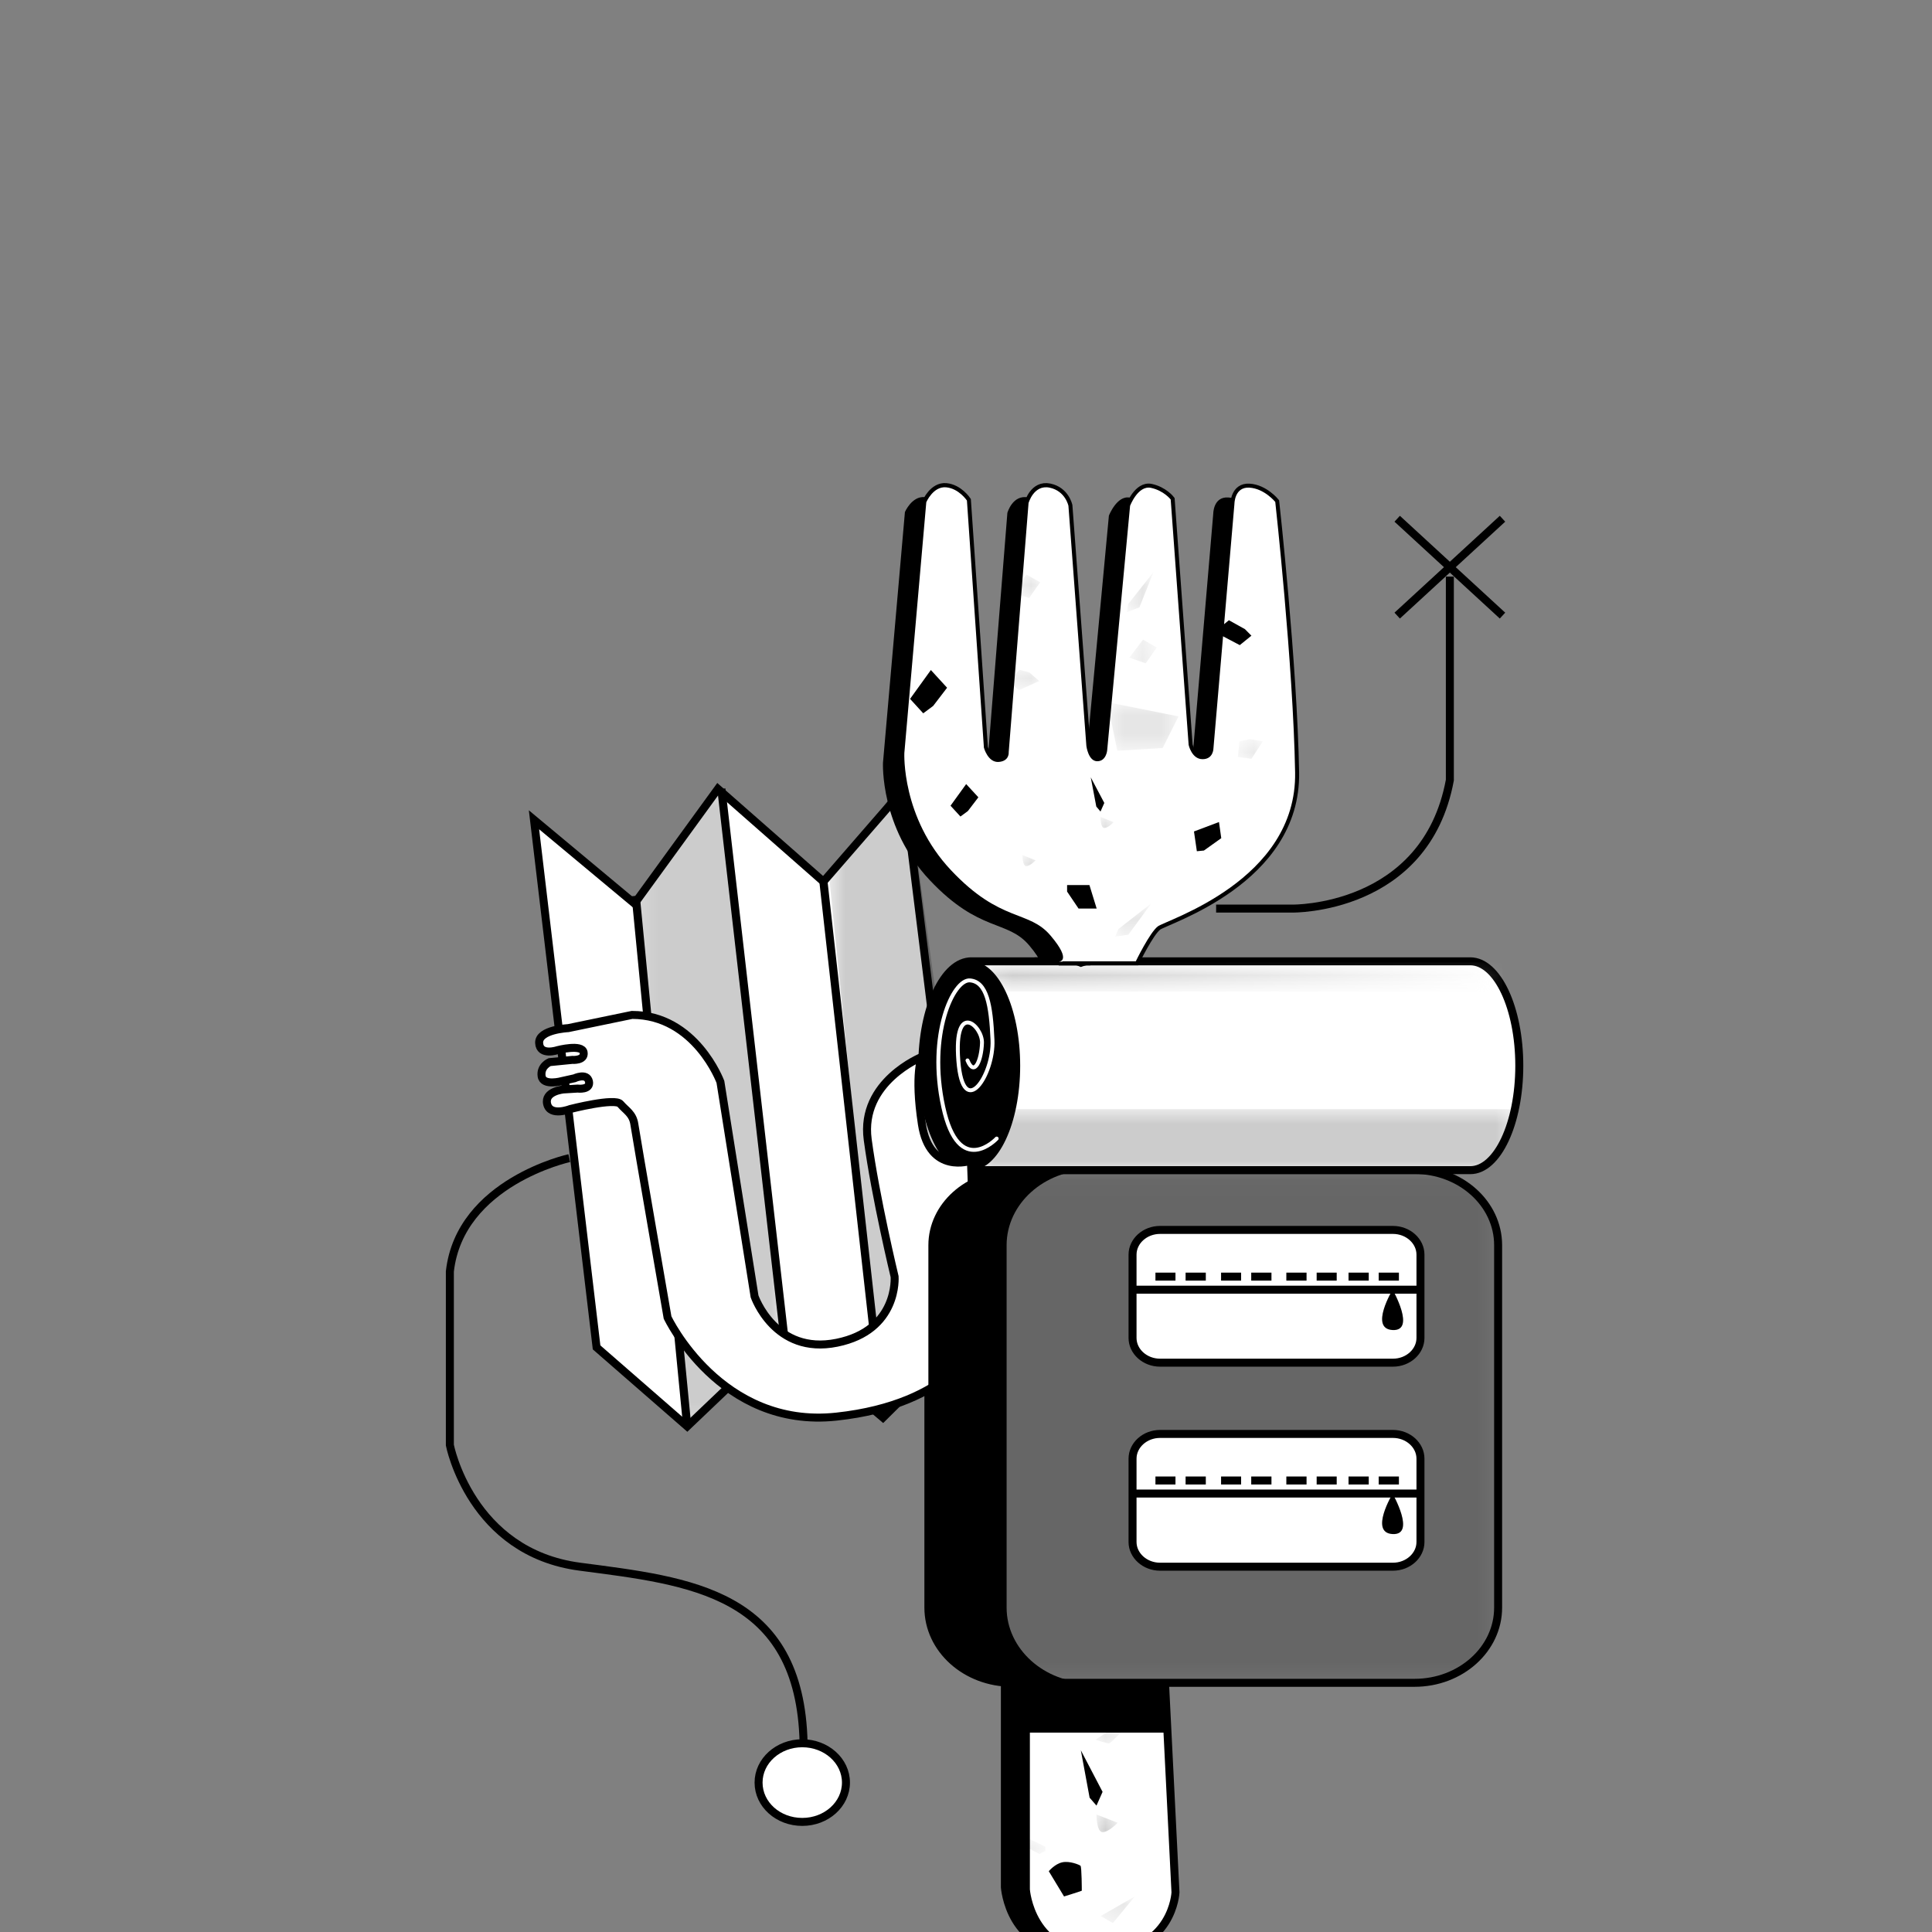 <svg width="104" height="104" viewBox="0 0 104 104" fill="none" xmlns="http://www.w3.org/2000/svg">
<rect x="0" y="0" width="104" height="104" fill="#808080" stroke="none"/>
<g clip-path="url(#clip0_479_103875)">
<g clip-path="url(#clip1_479_103875)">
<path d="M28.745 44.129L32.114 72.53L36.993 76.782L42.21 71.808L47.531 76.311L52.276 71.596L48.65 42.465L44.316 47.457L38.646 42.465L34.158 48.641L28.745 44.129Z" fill="white"/>
<path d="M28.745 44.129L32.114 72.53L36.993 76.782L42.21 71.808L47.531 76.311L52.286 71.596L48.66 42.465L44.326 47.457L38.646 42.465L34.158 48.641L28.745 44.129Z" stroke="black" stroke-width="0.43" stroke-miterlimit="10"/>
<path d="M42.406 73.63L38.831 42.465" stroke="black" stroke-width="0.44" stroke-miterlimit="10"/>
<path d="M44.326 47.457L47.531 76.144" stroke="black" stroke-width="0.44" stroke-miterlimit="10"/>
<g opacity="0.2">
<mask id="mask0_479_103875" style="mask-type:luminance" maskUnits="userSpaceOnUse" x="34" y="42" width="9" height="35">
<path d="M42.211 42.465H34.158V76.782H42.211V42.465Z" fill="white"/>
</mask>
<g mask="url(#mask0_479_103875)">
<path d="M38.441 42.751L34.158 48.641L36.993 76.782L42.211 71.808L38.647 42.465L38.441 42.751Z" fill="black"/>
</g>
</g>
<g opacity="0.2">
<mask id="mask1_479_103875" style="mask-type:luminance" maskUnits="userSpaceOnUse" x="44" y="41" width="9" height="35">
<path d="M52.707 41.514H44.655V75.545H52.707V41.514Z" fill="white"/>
</mask>
<g mask="url(#mask1_479_103875)">
<path d="M48.938 41.514L44.655 47.412L47.49 75.545L52.718 70.571L49.123 44.38L48.938 41.514Z" fill="black"/>
</g>
</g>
<path d="M54.474 62.98H76.145C78.631 62.98 80.644 64.793 80.644 67.03V86.537C80.644 88.774 78.631 90.586 76.145 90.586H54.474C51.988 90.586 49.975 88.774 49.975 86.537V67.03C49.975 64.793 51.988 62.98 54.474 62.98Z" stroke="black" stroke-width="0.43" stroke-miterlimit="10"/>
<g opacity="0.2">
<mask id="mask2_479_103875" style="mask-type:luminance" maskUnits="userSpaceOnUse" x="50" y="63" width="31" height="28">
<path d="M80.686 63.072H50.027V90.669H80.686V63.072Z" fill="white"/>
</mask>
<g mask="url(#mask2_479_103875)">
<path d="M76.197 90.668H54.526C52.05 90.668 50.027 88.847 50.027 86.619V67.112C50.027 64.884 52.05 63.062 54.526 63.062H76.197C78.672 63.062 80.696 64.884 80.696 67.112V86.619C80.696 88.847 78.672 90.668 76.197 90.668Z" fill="black"/>
</g>
</g>
<path d="M74.985 73.363H62.444C61.633 73.363 60.965 72.762 60.965 72.032V67.548C60.965 66.818 61.633 66.217 62.444 66.217H74.985C75.797 66.217 76.464 66.818 76.464 67.548V72.032C76.464 72.762 75.797 73.363 74.985 73.363Z" fill="white"/>
<path d="M74.985 73.353H62.444C61.633 73.353 60.965 72.752 60.965 72.022V67.538C60.965 66.808 61.633 66.207 62.444 66.207H74.985C75.797 66.207 76.464 66.808 76.464 67.538V72.022C76.464 72.752 75.797 73.353 74.985 73.353Z" stroke="black" stroke-width="0.43" stroke-miterlimit="10"/>
<path d="M76.464 69.424H60.965" stroke="black" stroke-width="0.43" stroke-miterlimit="10"/>
<path d="M62.198 68.721H63.276" stroke="black" stroke-width="0.43" stroke-miterlimit="10"/>
<path d="M63.821 68.721H64.909" stroke="black" stroke-width="0.43" stroke-miterlimit="10"/>
<path d="M65.731 68.721H66.809" stroke="black" stroke-width="0.43" stroke-miterlimit="10"/>
<path d="M67.354 68.721H68.443" stroke="black" stroke-width="0.43" stroke-miterlimit="10"/>
<path d="M69.244 68.721H70.332" stroke="black" stroke-width="0.43" stroke-miterlimit="10"/>
<path d="M70.876 68.721H71.955" stroke="black" stroke-width="0.43" stroke-miterlimit="10"/>
<path d="M72.592 68.721H73.68" stroke="black" stroke-width="0.43" stroke-miterlimit="10"/>
<path d="M74.215 68.721H75.304" stroke="black" stroke-width="0.43" stroke-miterlimit="10"/>
<path d="M74.965 69.424C74.965 69.424 73.691 71.532 74.965 71.596C76.238 71.661 74.965 69.424 74.965 69.424Z" fill="black"/>
<path d="M74.985 84.336H62.444C61.633 84.336 60.965 83.735 60.965 83.005V78.521C60.965 77.79 61.633 77.189 62.444 77.189H74.985C75.797 77.189 76.464 77.79 76.464 78.521V83.005C76.464 83.735 75.797 84.336 74.985 84.336Z" fill="white"/>
<path d="M74.985 84.336H62.444C61.633 84.336 60.965 83.735 60.965 83.005V78.521C60.965 77.79 61.633 77.189 62.444 77.189H74.985C75.797 77.189 76.464 77.79 76.464 78.521V83.005C76.464 83.735 75.797 84.336 74.985 84.336Z" stroke="black" stroke-width="0.43" stroke-miterlimit="10"/>
<path d="M76.464 80.398H60.965" stroke="black" stroke-width="0.43" stroke-miterlimit="10"/>
<path d="M62.198 79.695H63.276" stroke="black" stroke-width="0.43" stroke-miterlimit="10"/>
<path d="M63.821 79.695H64.909" stroke="black" stroke-width="0.43" stroke-miterlimit="10"/>
<path d="M65.731 79.695H66.809" stroke="black" stroke-width="0.43" stroke-miterlimit="10"/>
<path d="M67.354 79.695H68.443" stroke="black" stroke-width="0.43" stroke-miterlimit="10"/>
<path d="M69.244 79.695H70.332" stroke="black" stroke-width="0.43" stroke-miterlimit="10"/>
<path d="M70.876 79.695H71.955" stroke="black" stroke-width="0.43" stroke-miterlimit="10"/>
<path d="M72.592 79.695H73.68" stroke="black" stroke-width="0.43" stroke-miterlimit="10"/>
<path d="M74.215 79.695H75.304" stroke="black" stroke-width="0.43" stroke-miterlimit="10"/>
<path d="M74.965 80.406C74.965 80.406 73.691 82.514 74.965 82.579C76.238 82.644 74.965 80.406 74.965 80.406Z" fill="black"/>
<path d="M79.134 51.748H52.409V51.767C52.409 51.767 52.317 51.748 52.276 51.748C50.817 51.748 49.636 54.263 49.636 57.369C49.636 60.475 50.817 62.99 52.276 62.99C52.317 62.99 52.368 62.981 52.409 62.971V62.99H79.134C80.593 62.99 81.774 60.475 81.774 57.369C81.774 54.263 80.593 51.748 79.134 51.748Z" fill="white"/>
<path d="M79.145 51.748H52.42V51.767C52.42 51.767 52.327 51.748 52.286 51.748C50.828 51.748 49.647 54.263 49.647 57.369C49.647 60.475 50.828 62.99 52.286 62.99C52.327 62.99 52.379 62.981 52.42 62.971V62.99H79.145C80.603 62.99 81.784 60.475 81.784 57.369C81.784 54.263 80.603 51.748 79.145 51.748Z" stroke="black" stroke-width="0.43" stroke-miterlimit="10"/>
<g opacity="0.2">
<mask id="mask3_479_103875" style="mask-type:luminance" maskUnits="userSpaceOnUse" x="52" y="51" width="29" height="3">
<path d="M80.871 51.803H52.636V53.374H80.871V51.803Z" fill="white"/>
</mask>
<g mask="url(#mask3_479_103875)">
<mask id="mask4_479_103875" style="mask-type:luminance" maskUnits="userSpaceOnUse" x="52" y="51" width="29" height="3">
<path d="M79.515 51.803H52.647L53.961 53.374H80.881C80.881 53.374 80.892 53.153 80.645 52.736C80.399 52.321 79.525 51.803 79.525 51.803" fill="white"/>
</mask>
<g mask="url(#mask4_479_103875)">
<path d="M80.881 51.803H52.636V53.374H80.881V51.803Z" fill="url(#paint0_linear_479_103875)"/>
</g>
</g>
</g>
<g opacity="0.2">
<mask id="mask5_479_103875" style="mask-type:luminance" maskUnits="userSpaceOnUse" x="52" y="59" width="30" height="4">
<path d="M81.507 59.707H52.636V62.989H81.507V59.707Z" fill="white"/>
</mask>
<g mask="url(#mask5_479_103875)">
<path d="M54.33 59.707H81.518C81.518 59.707 80.819 62.675 79.35 62.989H52.636L54.33 59.707Z" fill="black"/>
</g>
</g>
<path d="M67.508 27.545C67.508 27.545 66.922 26.824 66.111 26.778C65.31 26.732 65.31 27.647 65.31 27.647L64.19 40.812C64.19 40.812 64.19 41.394 63.605 41.394C63.019 41.394 62.855 40.627 62.855 40.627L61.889 27.416C61.889 27.416 61.51 26.935 60.821 26.787C60.123 26.648 59.692 27.758 59.692 27.758L58.459 40.923C58.459 40.923 58.408 41.505 57.925 41.505C57.442 41.505 57.34 40.682 57.34 40.682L56.374 27.758C56.374 27.758 56.21 26.953 55.357 26.778C54.505 26.602 54.227 27.61 54.227 27.61L53.159 41.015C53.159 41.015 53.211 41.496 52.625 41.542C52.04 41.588 51.824 40.775 51.824 40.775L50.91 27.471C50.91 27.471 50.478 26.824 49.78 26.759C49.082 26.695 48.712 27.564 48.712 27.564L47.531 41.061C47.531 41.061 47.366 44.538 50.047 47.376C52.728 50.223 54.227 49.493 55.409 50.898C55.758 51.314 55.943 51.61 56.015 51.813C56.23 51.776 56.446 51.758 56.692 51.758C57.268 51.758 57.761 51.869 58.182 52.054C58.562 51.915 59.003 51.832 59.496 51.832C59.753 51.832 59.989 51.85 60.215 51.897C60.472 51.416 60.904 50.648 61.191 50.417C61.623 50.075 68.689 47.958 68.586 42.124C68.484 36.291 67.518 27.564 67.518 27.564" fill="black"/>
<path d="M57.175 51.748H61.14C61.14 51.748 61.89 50.204 62.321 49.871C62.752 49.529 69.819 47.412 69.716 41.578C69.613 35.745 68.648 27.017 68.648 27.017C68.648 27.017 68.062 26.296 67.251 26.25C66.45 26.204 66.45 27.119 66.45 27.119L65.32 40.284C65.32 40.284 65.32 40.866 64.735 40.866C64.149 40.866 63.985 40.099 63.985 40.099L63.019 26.888C63.019 26.888 62.65 26.407 61.951 26.259C61.253 26.12 60.832 27.221 60.832 27.221L59.599 40.386C59.599 40.386 59.548 40.968 59.065 40.968C58.582 40.968 58.48 40.145 58.48 40.145L57.514 27.221C57.514 27.221 57.35 26.416 56.497 26.241C55.645 26.065 55.367 27.073 55.367 27.073L54.299 40.478C54.299 40.478 54.351 40.959 53.765 41.005C53.18 41.051 52.964 40.238 52.964 40.238L52.05 26.934C52.05 26.934 51.619 26.287 50.931 26.222C50.232 26.157 49.862 27.026 49.862 27.026L48.681 40.524C48.681 40.524 48.517 44 51.197 46.839C53.878 49.686 55.378 48.956 56.559 50.361C57.74 51.757 56.99 51.757 56.99 51.757H57.206L57.175 51.748Z" stroke="black" stroke-width="0.43" stroke-miterlimit="10"/>
<path d="M57.175 51.748H61.14C61.14 51.748 61.89 50.204 62.321 49.871C62.752 49.529 69.819 47.412 69.716 41.579C69.613 35.745 68.648 27.018 68.648 27.018C68.648 27.018 68.062 26.297 67.251 26.25C66.45 26.204 66.45 27.119 66.45 27.119L65.32 40.284C65.32 40.284 65.32 40.867 64.735 40.867C64.149 40.867 63.985 40.099 63.985 40.099L63.019 26.888C63.019 26.888 62.65 26.408 61.951 26.26C61.253 26.121 60.832 27.23 60.832 27.23L59.599 40.395C59.599 40.395 59.548 40.978 59.065 40.978C58.582 40.978 58.48 40.155 58.48 40.155L57.514 27.23C57.514 27.23 57.35 26.426 56.497 26.25C55.645 26.075 55.367 27.082 55.367 27.082L54.299 40.488C54.299 40.488 54.351 40.968 53.765 41.015C53.18 41.061 52.964 40.247 52.964 40.247L52.05 26.944C52.05 26.944 51.619 26.297 50.931 26.232C50.232 26.167 49.862 27.036 49.862 27.036L48.681 40.534C48.681 40.534 48.517 44.01 51.197 46.848C53.878 49.696 55.378 48.965 56.559 50.371C57.74 51.767 56.99 51.767 56.99 51.767H57.206L57.175 51.748Z" fill="white"/>
<path d="M53.878 90.522V101.606C53.878 101.606 54.125 105.332 57.966 105.175C61.808 105.018 61.931 101.763 61.931 101.763L61.386 90.522H53.868H53.878Z" fill="black"/>
<path d="M55.213 90.984V101.718C55.213 101.718 55.46 105.323 59.301 105.175C63.143 105.028 63.266 101.875 63.266 101.875L62.721 90.984H55.203H55.213Z" fill="white"/>
<path d="M55.224 90.975V101.717C55.224 101.717 55.47 105.323 59.312 105.175C63.153 105.027 63.276 101.865 63.276 101.865L62.732 90.975H55.213H55.224Z" stroke="black" stroke-width="0.43" stroke-miterlimit="10"/>
<path d="M54.916 57.369C54.916 60.475 53.734 62.99 52.276 62.99C50.817 62.99 49.636 60.475 49.636 57.369C49.636 54.263 50.817 51.748 52.276 51.748C53.734 51.748 54.916 54.263 54.916 57.369Z" fill="black"/>
<path d="M53.652 61.289C53.652 61.289 51.618 63.471 50.776 59.588C49.924 55.696 51.31 52.701 52.214 52.775C53.118 52.849 53.344 54.097 53.426 55.983C53.508 57.859 51.844 60.383 51.588 57.101C51.331 53.819 52.892 55.225 52.861 56.14C52.831 57.055 52.461 57.998 52.081 57.083" stroke="white" stroke-width="0.21" stroke-miterlimit="10" stroke-linecap="round"/>
<path d="M34.22 48.225L36.993 76.782" stroke="black" stroke-width="0.44" stroke-miterlimit="10"/>
<path d="M49.636 56.889C49.636 56.889 46.288 58.22 46.709 61.345C47.13 64.469 48.157 68.722 48.157 68.722C48.157 68.722 48.383 71.607 45.045 72.281C41.707 72.956 40.618 69.785 40.618 69.785L38.78 58.238C38.78 58.238 37.445 54.633 34.024 54.633L30.584 55.345C30.584 55.345 28.992 55.419 29.022 56.14C29.053 56.861 30.019 56.528 30.019 56.528C30.019 56.528 31.333 56.186 31.416 56.648C31.498 57.111 30.799 57.055 30.799 57.055L29.587 57.175C29.587 57.175 29.074 57.388 29.156 57.933C29.238 58.479 30.255 58.192 30.255 58.192L30.922 58.044C30.922 58.044 31.59 57.73 31.703 58.211C31.806 58.691 31.087 58.599 31.087 58.599L30.337 58.645C30.337 58.645 29.29 58.738 29.454 59.431C29.618 60.124 30.697 59.699 30.697 59.699C30.697 59.699 33.11 59.08 33.398 59.431C33.696 59.782 34.065 59.949 34.148 60.522C34.23 61.095 35.935 70.922 35.935 70.922C35.935 70.922 38.77 76.932 45.025 76.257C51.279 75.582 52.625 72.198 52.625 72.198L52.266 62.482C52.266 62.482 50.047 63.258 49.626 60.513C49.194 57.776 49.626 56.87 49.626 56.87" fill="white"/>
<path d="M49.636 56.889C49.636 56.889 46.288 58.22 46.709 61.345C47.13 64.469 48.157 68.722 48.157 68.722C48.157 68.722 48.383 71.607 45.045 72.281C41.707 72.956 40.618 69.785 40.618 69.785L38.78 58.238C38.78 58.238 37.445 54.633 34.024 54.633L30.584 55.345C30.584 55.345 28.992 55.419 29.022 56.14C29.053 56.861 30.019 56.528 30.019 56.528C30.019 56.528 31.333 56.186 31.416 56.648C31.498 57.111 30.799 57.055 30.799 57.055L29.587 57.175C29.587 57.175 29.074 57.388 29.156 57.933C29.238 58.479 30.255 58.192 30.255 58.192L30.922 58.044C30.922 58.044 31.59 57.73 31.703 58.211C31.806 58.691 31.087 58.599 31.087 58.599L30.337 58.645C30.337 58.645 29.29 58.738 29.454 59.431C29.618 60.124 30.697 59.699 30.697 59.699C30.697 59.699 33.11 59.08 33.398 59.431C33.696 59.782 34.065 59.949 34.148 60.522C34.23 61.095 35.935 70.922 35.935 70.922C35.935 70.922 38.77 76.932 45.025 76.257C51.279 75.582 52.625 72.198 52.625 72.198L52.266 62.482C52.266 62.482 50.047 63.258 49.626 60.513C49.205 57.776 49.626 56.87 49.626 56.87L49.636 56.889Z" stroke="black" stroke-width="0.43" stroke-miterlimit="10"/>
<path d="M54.186 86.537V67.03C54.186 64.802 56.21 62.98 58.685 62.98H54.474C51.998 62.98 49.975 64.802 49.975 67.03V86.537C49.975 88.765 51.998 90.586 54.474 90.586H58.685C56.21 90.586 54.186 88.765 54.186 86.537Z" fill="black"/>
<path d="M75.211 27.924L80.88 33.138" stroke="black" stroke-width="0.43" stroke-miterlimit="10"/>
<path d="M80.88 27.924L75.211 33.138" stroke="black" stroke-width="0.43" stroke-miterlimit="10"/>
<path d="M65.464 48.91H69.552C69.552 48.91 76.741 49.03 78.046 41.994V31.039" stroke="black" stroke-width="0.43" stroke-miterlimit="10"/>
<path d="M30.645 62.342C30.645 62.342 24.76 63.627 24.216 68.444V77.79C24.216 77.79 25.335 83.568 31.221 84.336C37.106 85.112 43.084 85.676 43.258 93.84" stroke="black" stroke-width="0.43" stroke-miterlimit="10"/>
<path d="M45.528 95.957C45.528 97.122 44.47 98.074 43.176 98.074C41.882 98.074 40.824 97.131 40.824 95.957C40.824 94.783 41.871 93.84 43.176 93.84C44.48 93.84 45.528 94.783 45.528 95.957Z" fill="white"/>
<path d="M45.538 95.957C45.538 97.122 44.49 98.074 43.186 98.074C41.882 98.074 40.834 97.131 40.834 95.957C40.834 94.783 41.892 93.84 43.186 93.84C44.48 93.84 45.538 94.783 45.538 95.957Z" stroke="black" stroke-width="0.43" stroke-miterlimit="10"/>
<path d="M58.244 101.773C58.172 101.81 57.278 102.087 57.278 102.087L56.456 100.728C56.456 100.728 56.785 100.331 57.186 100.248C57.586 100.164 58.09 100.377 58.161 100.432C58.233 100.479 58.233 101.782 58.233 101.782" fill="black"/>
<path d="M57.442 47.994L58.059 48.909H59.034L58.644 47.643H57.442V47.994Z" fill="black"/>
<path d="M64.807 45.785L65.741 45.119L65.618 44.25L64.272 44.758L64.427 45.822L64.807 45.785Z" fill="black"/>
<g opacity="0.1">
<mask id="mask6_479_103875" style="mask-type:luminance" maskUnits="userSpaceOnUse" x="58" y="92" width="3" height="2">
<path d="M60.411 92.693H58.973V93.84H60.411V92.693Z" fill="white"/>
</mask>
<g mask="url(#mask6_479_103875)">
<path d="M58.973 93.646C59.045 93.609 60.411 92.693 60.411 92.693V93.174C60.411 93.174 59.794 93.849 59.692 93.849C59.589 93.849 58.973 93.655 58.973 93.655" fill="black"/>
</g>
</g>
<g opacity="0.1">
<mask id="mask7_479_103875" style="mask-type:luminance" maskUnits="userSpaceOnUse" x="60" y="34" width="3" height="2">
<path d="M62.27 34.432H60.791V35.708H62.27V34.432Z" fill="white"/>
</mask>
<g mask="url(#mask7_479_103875)">
<path d="M60.791 35.402L61.674 35.708L62.27 34.857L61.53 34.432L60.791 35.402Z" fill="black"/>
</g>
</g>
<g opacity="0.1">
<mask id="mask8_479_103875" style="mask-type:luminance" maskUnits="userSpaceOnUse" x="54" y="30" width="2" height="3">
<path d="M55.994 30.928H54.515V32.203H55.994V30.928Z" fill="white"/>
</mask>
<g mask="url(#mask8_479_103875)">
<path d="M54.515 31.898L55.398 32.194L55.994 31.344L55.255 30.928L54.515 31.898Z" fill="black"/>
</g>
</g>
<g opacity="0.1">
<mask id="mask9_479_103875" style="mask-type:luminance" maskUnits="userSpaceOnUse" x="55" y="98" width="2" height="2">
<path d="M56.271 98.953H55.213V99.804H56.271V98.953Z" fill="white"/>
</mask>
<g mask="url(#mask9_479_103875)">
<path d="M55.213 99.406L55.326 98.953L56.271 99.406V99.637L55.953 99.804L55.213 99.406Z" fill="black"/>
</g>
</g>
<path d="M67.364 34.219L66.738 34.727L65.382 34.015L66.152 33.387L67.015 33.867L67.364 34.219Z" fill="black"/>
<path d="M49.698 38.398L48.989 37.621L50.109 36.068L50.982 37.021L50.232 38.001L49.698 38.398Z" fill="black"/>
<path d="M51.701 43.954L51.167 43.372L52.009 42.207L52.666 42.919L52.102 43.658L51.701 43.954Z" fill="black"/>
<path d="M58.716 41.846L59.014 43.417L59.24 43.685L59.445 43.223L58.716 41.846Z" fill="black"/>
<g opacity="0.1">
<mask id="mask10_479_103875" style="mask-type:luminance" maskUnits="userSpaceOnUse" x="60" y="30" width="3" height="3">
<path d="M62.095 30.789H60.667V32.952H62.095V30.789Z" fill="white"/>
</mask>
<g mask="url(#mask10_479_103875)">
<path d="M62.095 30.789L60.729 32.518L60.667 32.952L61.335 32.694L62.095 30.789Z" fill="black"/>
</g>
</g>
<g opacity="0.1">
<mask id="mask11_479_103875" style="mask-type:luminance" maskUnits="userSpaceOnUse" x="60" y="48" width="2" height="3">
<path d="M61.982 48.623H60.031V50.417H61.982V48.623Z" fill="white"/>
</mask>
<g mask="url(#mask11_479_103875)">
<path d="M61.982 48.623L60.205 50.01L60.031 50.417L60.739 50.315L61.982 48.623Z" fill="black"/>
</g>
</g>
<g opacity="0.3">
<mask id="mask12_479_103875" style="mask-type:luminance" maskUnits="userSpaceOnUse" x="59" y="43" width="1" height="2">
<path d="M59.938 43.99H59.24V44.573H59.938V43.99Z" fill="white"/>
</mask>
<g mask="url(#mask12_479_103875)">
<path d="M59.24 43.99C59.24 43.99 59.24 44.572 59.445 44.572C59.651 44.572 59.948 44.258 59.948 44.258L59.25 43.98L59.24 43.99Z" fill="black"/>
</g>
</g>
<path d="M58.182 94.219L58.654 96.77L59.024 97.196L59.352 96.456L58.182 94.219Z" fill="black"/>
<g opacity="0.3">
<mask id="mask13_479_103875" style="mask-type:luminance" maskUnits="userSpaceOnUse" x="59" y="97" width="2" height="2">
<path d="M60.164 97.686H59.024V98.629H60.164V97.686Z" fill="white"/>
</mask>
<g mask="url(#mask13_479_103875)">
<path d="M59.024 97.685C59.024 97.685 59.024 98.628 59.353 98.628C59.681 98.628 60.164 98.12 60.164 98.12L59.024 97.676V97.685Z" fill="black"/>
</g>
</g>
<g opacity="0.3">
<mask id="mask14_479_103875" style="mask-type:luminance" maskUnits="userSpaceOnUse" x="55" y="46" width="1" height="1">
<path d="M55.737 46.043H55.039V46.625H55.737V46.043Z" fill="white"/>
</mask>
<g mask="url(#mask14_479_103875)">
<path d="M55.039 46.042C55.039 46.042 55.039 46.625 55.245 46.625C55.45 46.625 55.748 46.311 55.748 46.311L55.049 46.033L55.039 46.042Z" fill="black"/>
</g>
</g>
<g opacity="0.1">
<mask id="mask15_479_103875" style="mask-type:luminance" maskUnits="userSpaceOnUse" x="59" y="102" width="3" height="2">
<path d="M61.089 102.086H59.25V103.519H61.089V102.086Z" fill="white"/>
</mask>
<g mask="url(#mask15_479_103875)">
<path d="M59.25 103.14L59.907 103.519L61.089 102.086L59.25 103.14Z" fill="black"/>
</g>
</g>
<g opacity="0.1">
<mask id="mask16_479_103875" style="mask-type:luminance" maskUnits="userSpaceOnUse" x="66" y="39" width="2" height="2">
<path d="M67.98 39.785H66.635V40.848H67.98V39.785Z" fill="white"/>
</mask>
<g mask="url(#mask16_479_103875)">
<path d="M66.717 39.915L66.635 40.747L67.364 40.848L67.98 39.905L67.261 39.785L66.717 39.915Z" fill="black"/>
</g>
</g>
<g opacity="0.1">
<mask id="mask17_479_103875" style="mask-type:luminance" maskUnits="userSpaceOnUse" x="54" y="36" width="2" height="2">
<path d="M55.943 36.049H54.299V37.149H55.943V36.049Z" fill="white"/>
</mask>
<g mask="url(#mask17_479_103875)">
<path d="M54.874 36.049L54.299 36.705L54.854 37.149L55.943 36.659L55.419 36.206L54.874 36.049Z" fill="black"/>
</g>
</g>
<g opacity="0.1">
<mask id="mask18_479_103875" style="mask-type:luminance" maskUnits="userSpaceOnUse" x="59" y="37" width="5" height="4">
<path d="M63.43 37.797H59.609V40.413H63.43V37.797Z" fill="white"/>
</mask>
<g mask="url(#mask18_479_103875)">
<path d="M60.144 40.413L62.588 40.265L63.44 38.564L59.609 37.797L60.144 40.413Z" fill="black"/>
</g>
</g>
<path d="M62.783 90.789H54.597V93.267H62.783V90.789Z" fill="black"/>
</g>
</g>
<defs>
<linearGradient id="paint0_linear_479_103875" x1="52.636" y1="52.589" x2="80.881" y2="52.589" gradientUnits="userSpaceOnUse">
<stop/>
<stop offset="1" stop-color="white"/>
</linearGradient>
<clipPath id="clip0_479_103875">
<rect width="104" height="104" fill="white"/>
</clipPath>
<clipPath id="clip1_479_103875">
<rect width="58" height="79.368" fill="white" transform="translate(24 26)"/>
</clipPath>
</defs>
</svg>
